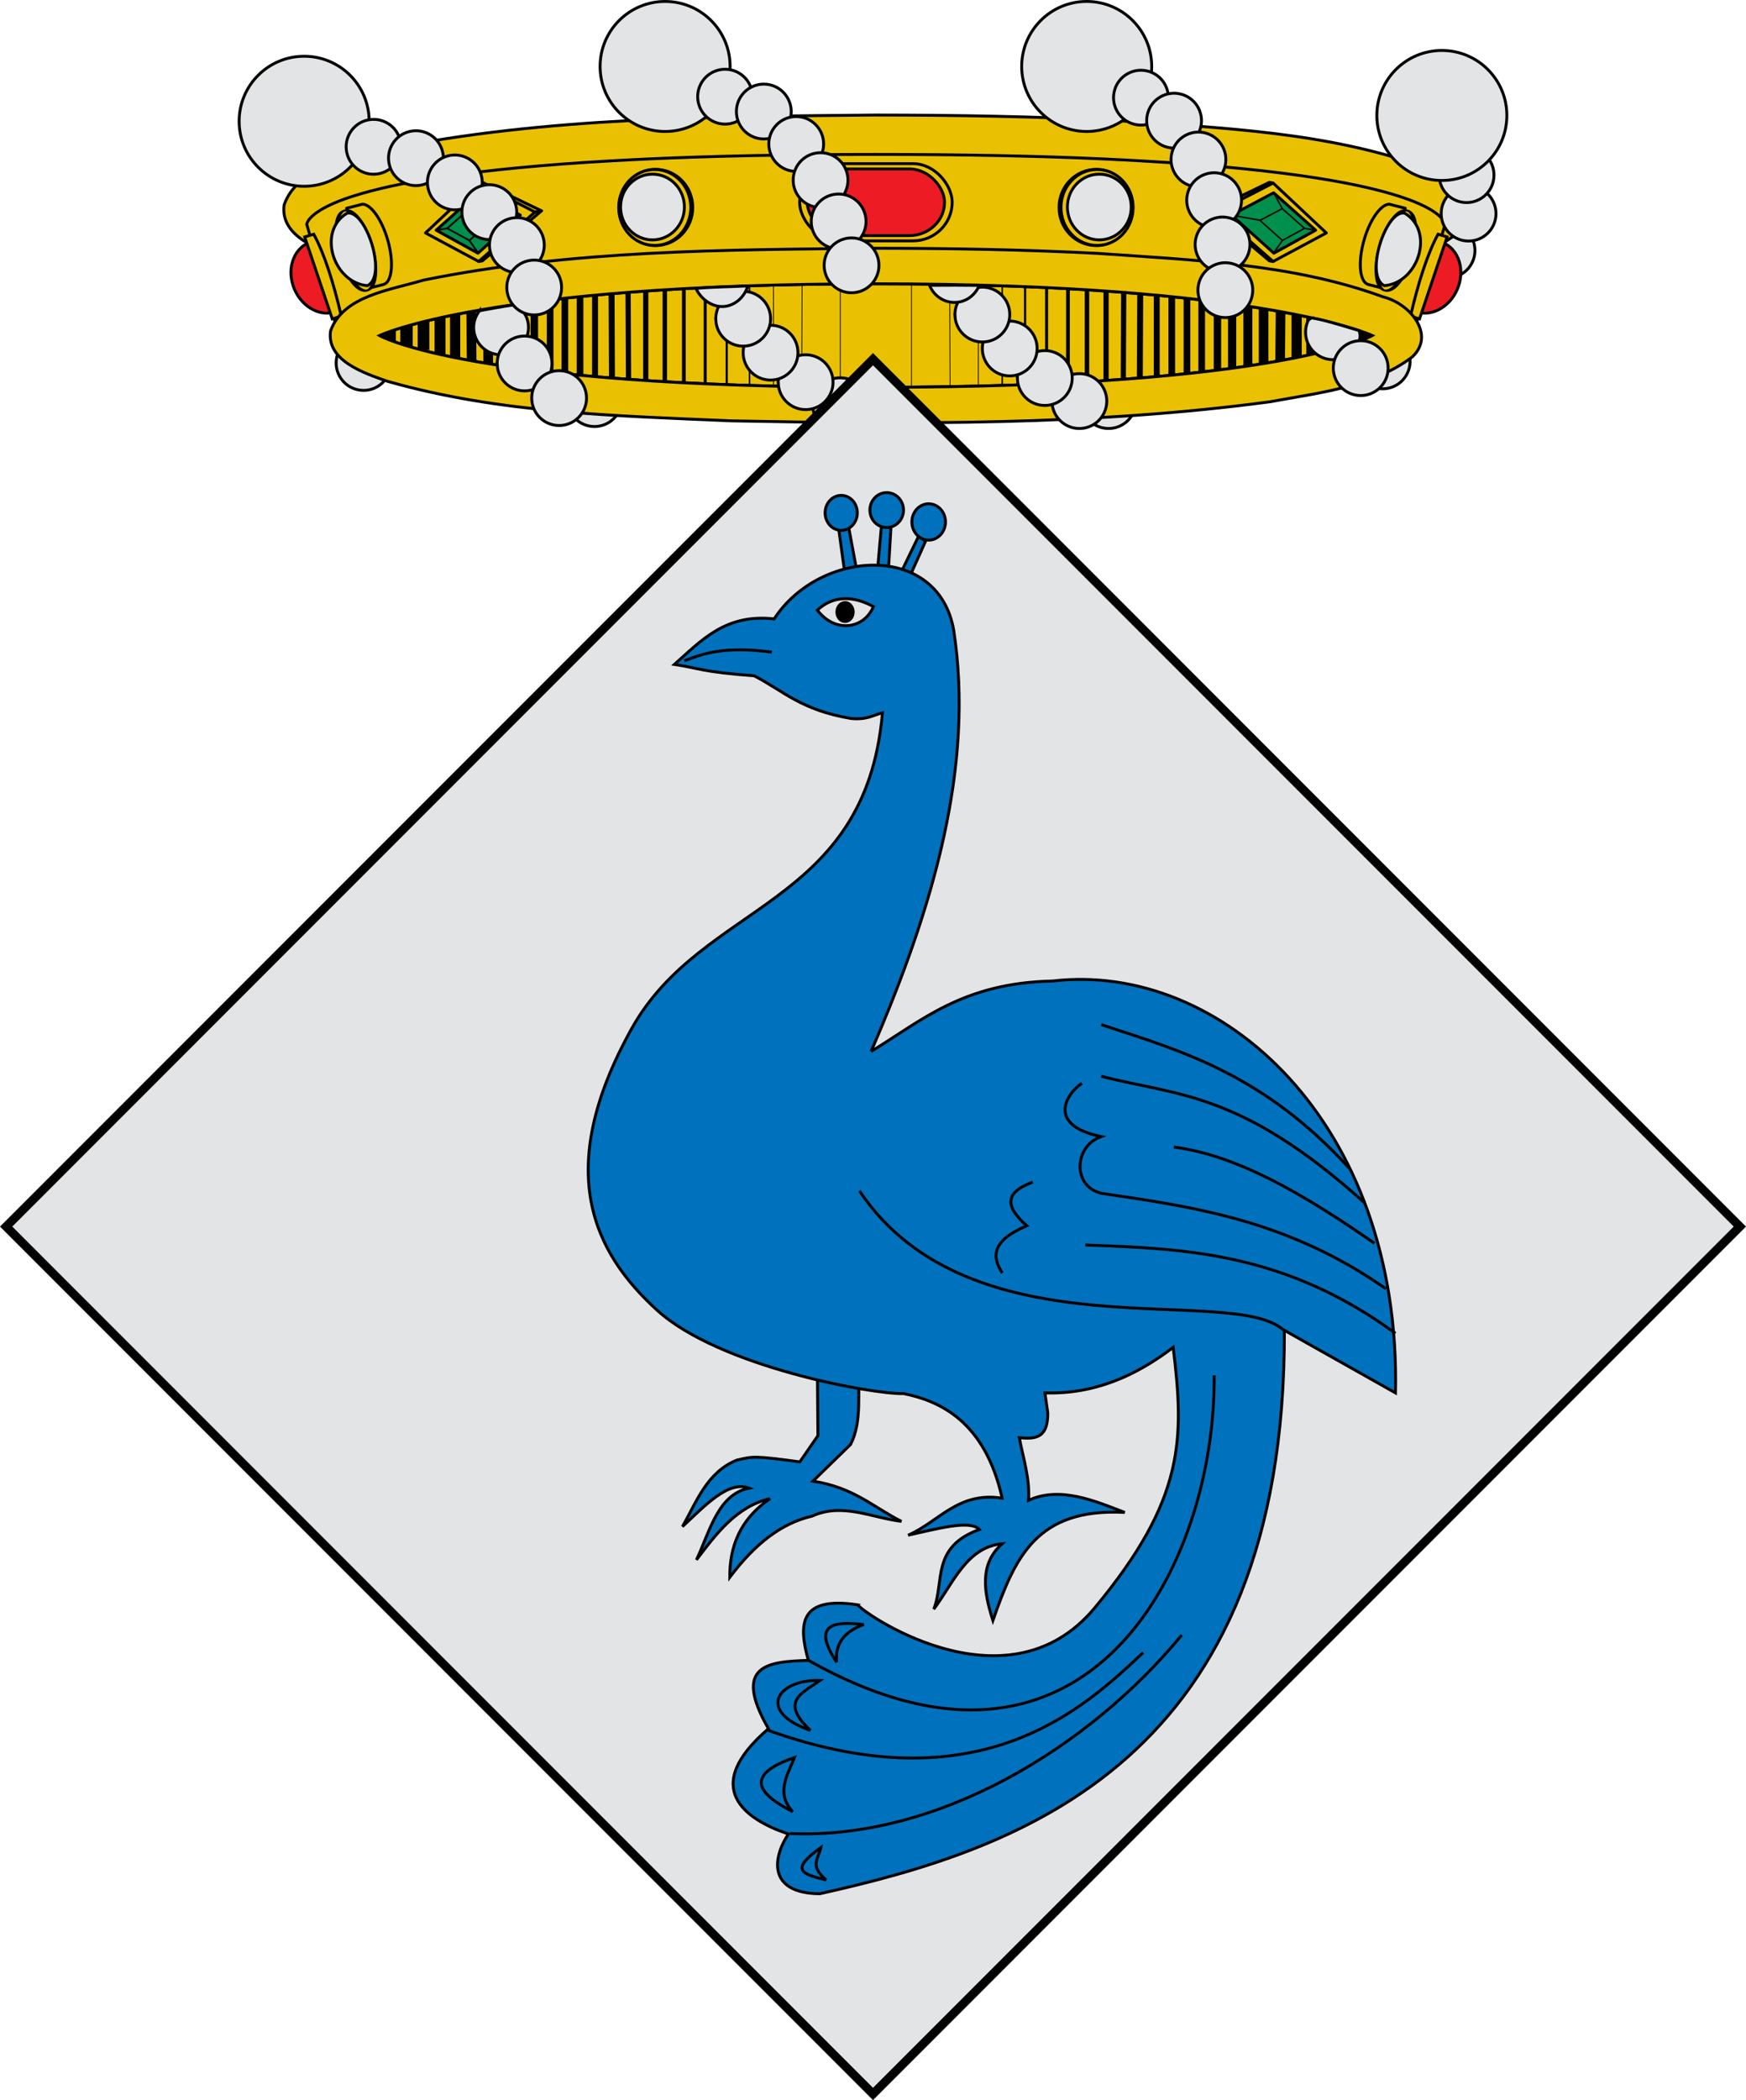 <?xml version="1.0" encoding="UTF-8" standalone="no"?>
<svg
   xmlns:dc="http://purl.org/dc/elements/1.1/"
   xmlns:cc="http://creativecommons.org/ns#"
   xmlns:rdf="http://www.w3.org/1999/02/22-rdf-syntax-ns#"
   xmlns:svg="http://www.w3.org/2000/svg"
   xmlns="http://www.w3.org/2000/svg"
   xmlns:sodipodi="http://sodipodi.sourceforge.net/DTD/sodipodi-0.dtd"
   xmlns:inkscape="http://www.inkscape.org/namespaces/inkscape"
   inkscape:version="1.0 (4035a4fb49, 2020-05-01)"
   sodipodi:docname="Escut_de_Pau.svg"
   id="svg3194"
   height="725.136"
   width="603.243"
   version="1.0">
  <sodipodi:namedview
     inkscape:current-layer="svg3194"
     inkscape:window-maximized="1"
     inkscape:window-y="0"
     inkscape:window-x="0"
     inkscape:cy="237.51488"
     inkscape:cx="301.62133"
     inkscape:zoom="0.56512821"
     showgrid="false"
     id="namedview52491"
     inkscape:window-height="691"
     inkscape:window-width="1366"
     inkscape:pageshadow="2"
     inkscape:pageopacity="0"
     guidetolerance="10"
     gridtolerance="10"
     objecttolerance="10"
     borderopacity="1"
     bordercolor="#666666"
     pagecolor="#ffffff" />
  <defs
     id="defs3196" />
  <g
     id="g4391"
     transform="translate(457.606,-729.445)">
    <path
       style="fill:#e3e4e5;fill-opacity:1;stroke:#010101;stroke-width:1;stroke-miterlimit:4;stroke-dasharray:none"
       id="path3446"
       d="m 33.911,811.986 c 2.186,-4.755 7.809,-6.836 12.564,-4.649 4.751,2.184 6.832,7.807 4.645,12.562 -2.185,4.753 -7.808,6.834 -12.559,4.649 -4.755,-2.186 -6.836,-7.809 -4.651,-12.562 z" />
    <path
       style="fill:#eac102;fill-rule:evenodd;stroke:#000000;stroke-width:1px;stroke-linecap:butt;stroke-linejoin:miter;stroke-opacity:1"
       id="path9052"
       d="m -155.159,769.165 c -56.613,0.564 -113.876,0.617 -169.475,11.941 -12.408,3.739 -30.146,5.827 -34.804,19.07 -1.528,11.061 12.501,15.749 21.263,18.789 41.744,11.963 85.853,12.976 129.105,14.847 67.291,1.289 135.015,1.812 201.806,-7.122 18.247,-3.365 38.339,-5.442 53.344,-16.78 8.96,-8.379 -0.958,-20.095 -10.862,-22.505 -33.977,-12.447 -71.036,-13.782 -106.972,-16.317 -27.773,-1.447 -55.595,-1.905 -83.407,-1.923 z" />
    <path
       style="fill:#eac102;fill-opacity:1;fill-rule:evenodd;stroke:#000000;stroke-width:1px;stroke-linecap:butt;stroke-linejoin:miter;stroke-opacity:1"
       id="path9054"
       d="m -154.984,782.762 c -30.857,0 -56.88,0.574 -78.812,1.571 -4.387,0.2 -8.621,0.422 -12.688,0.652 -48.771,2.767 -74.923,7.658 -88.938,12.126 -1.168,0.372 -2.276,0.732 -3.281,1.097 -5.012,1.821 -8.094,3.565 -9.969,4.981 -0.369,0.279 -0.686,0.546 -0.969,0.8 -0.293,0.264 -0.537,0.506 -0.75,0.741 -1.253,1.383 -1.219,2.224 -1.219,2.224 l 10.656,36.733 h 34.844 302.25 34.844 l 10.656,-36.733 c 0,0 0.034,-0.84 -1.219,-2.224 -0.212,-0.235 -0.457,-0.477 -0.75,-0.741 -1.715,-1.549 -4.922,-3.595 -10.937,-5.781 -0.009,-0.003 -0.023,0.003 -0.031,0 -13.071,-4.744 -39.351,-10.225 -92.188,-13.223 -0.01,-5.7e-4 -0.021,5.7e-4 -0.031,0 -4.066,-0.231 -8.27,-0.453 -12.656,-0.652 -21.933,-0.998 -47.954,-1.571 -78.812,-1.571 z" />
    <path
       style="display:inline;overflow:visible;visibility:visible;fill:#eac102;fill-opacity:1;fill-rule:evenodd;stroke:#000000;stroke-width:1.784px;stroke-linecap:round;stroke-linejoin:round;stroke-miterlimit:4;stroke-dasharray:none;stroke-dashoffset:0;stroke-opacity:1;marker:none;marker-start:none;marker-mid:none;marker-end:none;enable-background:accumulate"
       id="path9058"
       transform="matrix(0.553,0,0,0.569,-1059.582,398.757)"
       d="m 1796.348,707.071 c 0,12.739 -10.327,23.066 -23.066,23.066 -12.739,0 -23.066,-10.327 -23.066,-23.066 0,-12.739 10.327,-23.066 23.066,-23.066 12.739,0 23.066,10.327 23.066,23.066 z" />
    <path
       style="display:inline;overflow:visible;visibility:visible;fill:#eac102;fill-opacity:1;fill-rule:evenodd;stroke:#000000;stroke-width:1.804px;stroke-linecap:round;stroke-linejoin:round;stroke-miterlimit:4;stroke-dasharray:none;stroke-dashoffset:0;stroke-opacity:1;marker:none;marker-start:none;marker-mid:none;marker-end:none;enable-background:accumulate"
       id="path9060"
       transform="matrix(0.54,0,0,0.569,-1036.134,398.757)"
       d="m 1796.348,707.071 c 0,12.739 -10.327,23.066 -23.066,23.066 -12.739,0 -23.066,-10.327 -23.066,-23.066 0,-12.739 10.327,-23.066 23.066,-23.066 12.739,0 23.066,10.327 23.066,23.066 z" />
    <path
       style="display:inline;overflow:visible;visibility:visible;fill:#e3e4e5;fill-opacity:1;fill-rule:evenodd;stroke:#000000;stroke-width:2.063px;stroke-linecap:round;stroke-linejoin:round;stroke-miterlimit:4;stroke-dasharray:none;stroke-dashoffset:0;stroke-opacity:1;marker:none;marker-start:none;marker-mid:none;marker-end:none;enable-background:accumulate"
       id="path9062"
       transform="matrix(0.478,0,0,0.492,-925.426,453.05)"
       d="m 1796.348,707.071 c 0,12.739 -10.327,23.066 -23.066,23.066 -12.739,0 -23.066,-10.327 -23.066,-23.066 0,-12.739 10.327,-23.066 23.066,-23.066 12.739,0 23.066,10.327 23.066,23.066 z" />
    <path
       style="display:inline;overflow:visible;visibility:visible;fill:#eac102;fill-opacity:1;fill-rule:evenodd;stroke:#000000;stroke-width:1.784px;stroke-linecap:round;stroke-linejoin:round;stroke-miterlimit:4;stroke-dasharray:none;stroke-dashoffset:0;stroke-opacity:1;marker:none;marker-start:none;marker-mid:none;marker-end:none;enable-background:accumulate"
       id="path9066"
       transform="matrix(-0.553,0,0,0.569,749.613,398.757)"
       d="m 1796.348,707.071 c 0,12.739 -10.327,23.066 -23.066,23.066 -12.739,0 -23.066,-10.327 -23.066,-23.066 0,-12.739 10.327,-23.066 23.066,-23.066 12.739,0 23.066,10.327 23.066,23.066 z" />
    <path
       style="display:inline;overflow:visible;visibility:visible;fill:#eac102;fill-opacity:1;fill-rule:evenodd;stroke:#000000;stroke-width:1.804px;stroke-linecap:round;stroke-linejoin:round;stroke-miterlimit:4;stroke-dasharray:none;stroke-dashoffset:0;stroke-opacity:1;marker:none;marker-start:none;marker-mid:none;marker-end:none;enable-background:accumulate"
       id="path9068"
       transform="matrix(-0.54,0,0,0.569,726.165,398.757)"
       d="m 1796.348,707.071 c 0,12.739 -10.327,23.066 -23.066,23.066 -12.739,0 -23.066,-10.327 -23.066,-23.066 0,-12.739 10.327,-23.066 23.066,-23.066 12.739,0 23.066,10.327 23.066,23.066 z" />
    <path
       style="display:inline;overflow:visible;visibility:visible;fill:#e3e4e5;fill-opacity:1;fill-rule:evenodd;stroke:#000000;stroke-width:2.063px;stroke-linecap:round;stroke-linejoin:round;stroke-miterlimit:4;stroke-dasharray:none;stroke-dashoffset:0;stroke-opacity:1;marker:none;marker-start:none;marker-mid:none;marker-end:none;enable-background:accumulate"
       id="path9070"
       transform="matrix(-0.478,0,0,0.492,615.457,453.05)"
       d="m 1796.348,707.071 c 0,12.739 -10.327,23.066 -23.066,23.066 -12.739,0 -23.066,-10.327 -23.066,-23.066 0,-12.739 10.327,-23.066 23.066,-23.066 12.739,0 23.066,10.327 23.066,23.066 z" />
    <path
       style="fill:none;fill-rule:evenodd;stroke:#000000;stroke-width:1px;stroke-linecap:round;stroke-linejoin:round;stroke-opacity:1"
       id="path9074"
       d="m -270.514,802.248 -20.416,-9.842 -1.308,0.238 19.471,10.014 z" />
    <path
       style="fill:none;fill-rule:evenodd;stroke:#000000;stroke-width:1px;stroke-linecap:round;stroke-linejoin:round;stroke-opacity:1"
       id="path9076"
       d="m -270.514,802.248 -20.416,17.262 -1.308,0.238 19.471,-17.09 z" />
    <path
       style="display:inline;overflow:visible;visibility:visible;fill:none;fill-opacity:1;fill-rule:evenodd;stroke:#000000;stroke-width:1px;stroke-linecap:round;stroke-linejoin:round;stroke-miterlimit:4;stroke-dasharray:none;stroke-dashoffset:0;stroke-opacity:1;marker:none;marker-start:none;marker-mid:none;marker-end:none;enable-background:accumulate"
       id="path9078"
       d="m -292.267,819.706 -18.335,-9.826 18.293,-17.154" />
    <path
       style="fill:#008f4c;fill-rule:evenodd;stroke:#000000;stroke-width:1px;stroke-linecap:round;stroke-linejoin:round;stroke-opacity:1"
       id="path9082"
       d="m -277.827,803.716 -14.649,13.156 -14.435,-7.941 14.506,-12.922 z" />
    <path
       style="fill:none;fill-rule:evenodd;stroke:#000000;stroke-width:0.6;stroke-linecap:round;stroke-linejoin:round;stroke-miterlimit:4;stroke-dasharray:none;stroke-opacity:1"
       id="path9084"
       d="m -287.678,805.539 -7.749,6.935 -7.636,-4.176 7.673,-6.811 z" />
    <path
       style="fill:none;fill-rule:evenodd;stroke:#000000;stroke-width:0.6;stroke-linecap:round;stroke-linejoin:round;stroke-miterlimit:4;stroke-dasharray:none;stroke-opacity:1"
       id="path9086"
       d="m -292.404,816.789 -3.037,-4.313" />
    <path
       style="fill:none;fill-rule:evenodd;stroke:#000000;stroke-width:0.6;stroke-linecap:round;stroke-linejoin:round;stroke-miterlimit:4;stroke-dasharray:none;stroke-opacity:1"
       id="path9088"
       d="m -306.696,808.892 3.662,-0.613" />
    <path
       style="fill:none;fill-rule:evenodd;stroke:#000000;stroke-width:0.6;stroke-linecap:round;stroke-linejoin:round;stroke-miterlimit:4;stroke-dasharray:none;stroke-opacity:1"
       id="path9090"
       d="m -287.688,805.508 9.575,-1.74" />
    <path
       style="fill:none;fill-rule:evenodd;stroke:#000000;stroke-width:0.6;stroke-linecap:round;stroke-linejoin:round;stroke-miterlimit:4;stroke-dasharray:none;stroke-opacity:1"
       id="path9092"
       d="m -295.423,801.545 3.019,-5.535" />
    <path
       style="fill:none;fill-rule:evenodd;stroke:#000000;stroke-width:1px;stroke-linecap:round;stroke-linejoin:round;stroke-opacity:1"
       id="path9096"
       d="m -39.455,802.248 20.416,-9.842 1.308,0.238 -19.471,10.014 z" />
    <path
       style="fill:none;fill-rule:evenodd;stroke:#000000;stroke-width:1px;stroke-linecap:round;stroke-linejoin:round;stroke-opacity:1"
       id="path9098"
       d="m -39.455,802.248 20.416,17.262 1.308,0.238 -19.471,-17.09 z" />
    <path
       style="display:inline;overflow:visible;visibility:visible;fill:none;fill-opacity:1;fill-rule:evenodd;stroke:#000000;stroke-width:1px;stroke-linecap:round;stroke-linejoin:round;stroke-miterlimit:4;stroke-dasharray:none;stroke-dashoffset:0;stroke-opacity:1;marker:none;marker-start:none;marker-mid:none;marker-end:none;enable-background:accumulate"
       id="path9100"
       d="M -17.702,819.706 0.633,809.88 -17.661,792.726" />
    <path
       style="fill:#008f4c;fill-rule:evenodd;stroke:#000000;stroke-width:1px;stroke-linecap:round;stroke-linejoin:round;stroke-opacity:1"
       id="path9104"
       d="m -32.142,803.716 14.649,13.156 14.435,-7.941 -14.506,-12.922 z" />
    <path
       style="fill:none;fill-rule:evenodd;stroke:#000000;stroke-width:0.5;stroke-linecap:round;stroke-linejoin:round;stroke-miterlimit:4;stroke-dasharray:none;stroke-opacity:1"
       id="path9106"
       d="m -22.292,805.539 7.749,6.935 7.636,-4.176 -7.673,-6.811 z" />
    <path
       style="fill:none;fill-rule:evenodd;stroke:#000000;stroke-width:0.5;stroke-linecap:round;stroke-linejoin:round;stroke-miterlimit:4;stroke-dasharray:none;stroke-opacity:1"
       id="path9108"
       d="m -17.565,816.789 3.037,-4.313" />
    <path
       style="fill:none;fill-rule:evenodd;stroke:#000000;stroke-width:0.5;stroke-linecap:round;stroke-linejoin:round;stroke-miterlimit:4;stroke-dasharray:none;stroke-opacity:1"
       id="path9110"
       d="m -3.273,808.892 -3.662,-0.613" />
    <path
       style="fill:none;fill-rule:evenodd;stroke:#000000;stroke-width:0.5;stroke-linecap:round;stroke-linejoin:round;stroke-miterlimit:4;stroke-dasharray:none;stroke-opacity:1"
       id="path9112"
       d="m -22.281,805.508 -9.575,-1.74" />
    <path
       style="fill:none;fill-rule:evenodd;stroke:#000000;stroke-width:0.5;stroke-linecap:round;stroke-linejoin:round;stroke-miterlimit:4;stroke-dasharray:none;stroke-opacity:1"
       id="path9114"
       d="m -14.546,801.545 -3.019,-5.535" />
    <rect
       style="display:inline;overflow:visible;visibility:visible;fill:#eac102;fill-opacity:1;fill-rule:nonzero;stroke:#000000;stroke-width:1;stroke-linecap:butt;stroke-linejoin:miter;stroke-miterlimit:4;stroke-dasharray:none;stroke-dashoffset:0;stroke-opacity:1;marker:none;marker-start:none;marker-mid:none;marker-end:none;enable-background:accumulate"
       id="rect9118"
       y="785.957"
       x="-181.341"
       ry="13.325"
       rx="13.479"
       height="26.65"
       width="52.713" />
    <rect
       style="display:inline;overflow:visible;visibility:visible;fill:#ed1c24;fill-opacity:1;fill-rule:nonzero;stroke:#000000;stroke-width:1;stroke-linecap:butt;stroke-linejoin:miter;stroke-miterlimit:4;stroke-dasharray:none;stroke-dashoffset:0;stroke-opacity:1;marker:none;marker-start:none;marker-mid:none;marker-end:none;enable-background:accumulate"
       id="rect9120"
       y="787.776"
       x="-178.7"
       ry="11.507"
       rx="12.129"
       height="23.013"
       width="47.431" />
    <path
       style="display:inline;overflow:visible;visibility:visible;fill:#ed1c24;fill-opacity:1;fill-rule:nonzero;stroke:#000000;stroke-width:1;stroke-linecap:butt;stroke-linejoin:miter;stroke-miterlimit:4;stroke-dasharray:none;stroke-dashoffset:0;stroke-opacity:1;marker:none;marker-start:none;marker-mid:none;marker-end:none;enable-background:accumulate"
       id="path9172"
       d="m -341.595,837.046 c -0.099,0.034 -0.18,0.098 -0.281,0.129 -5.721,1.732 -12.181,-2.296 -14.432,-8.99 -2.251,-6.693 0.557,-13.526 6.278,-15.258 0.101,-0.031 0.206,-0.022 0.308,-0.049 z" />
    <path
       style="display:inline;overflow:visible;visibility:visible;fill:#eac102;fill-opacity:1;fill-rule:nonzero;stroke:#000000;stroke-width:1;stroke-linecap:butt;stroke-linejoin:miter;stroke-miterlimit:4;stroke-dashoffset:0;stroke-opacity:1;marker:none;marker-start:none;marker-mid:none;marker-end:none;enable-background:accumulate"
       id="path9174"
       d="m -349.213,810.313 -3.116,0.943 9.517,28.301 3.116,-0.943 c -2.573,-11.262 -5.887,-21.712 -9.517,-28.301 z" />
    <path
       style="display:inline;overflow:visible;visibility:visible;fill:#eac102;fill-opacity:1;fill-rule:evenodd;stroke:#000000;stroke-width:1px;stroke-linecap:round;stroke-linejoin:round;stroke-miterlimit:4;stroke-dasharray:none;stroke-dashoffset:0;stroke-opacity:1;marker:none;marker-start:none;marker-mid:none;marker-end:none;enable-background:accumulate"
       id="path9178"
       d="m -332.346,799.946 c 2.946,0.062 6.733,5.4 8.745,12.526 2.013,7.126 1.542,13.531 -0.976,14.983 l -0.106,0.056 c -0.15,0.076 -0.304,0.135 -0.468,0.177 l -4.933,1.243 -2.235,-7.915 c -0.842,-1.709 -1.595,-3.653 -2.193,-5.77 -0.598,-2.117 -0.974,-4.171 -1.145,-6.051 l -2.214,-7.841 z" />
    <path
       style="display:inline;overflow:visible;visibility:visible;fill:#eac102;fill-opacity:1;fill-rule:evenodd;stroke:#000000;stroke-width:1.555px;stroke-linecap:round;stroke-linejoin:round;stroke-miterlimit:4;stroke-dasharray:none;stroke-dashoffset:0;stroke-opacity:1;marker:none;marker-start:none;marker-mid:none;marker-end:none;enable-background:accumulate"
       id="path9180"
       transform="matrix(-0.9,0.229,0.121,0.429,1418.393,46.897)"
       d="m 2048.379,702.486 c 0.01,11.488 -1.149,22.117 -3.029,27.871 -1.881,5.754 -4.199,5.754 -6.08,0 -1.881,-5.754 -3.036,-16.384 -3.029,-27.871 -0.01,-11.488 1.149,-22.117 3.029,-27.871 1.881,-5.754 4.199,-5.754 6.08,0 1.881,5.754 3.036,16.384 3.029,27.871 z" />
    <path
       style="display:inline;overflow:visible;visibility:visible;fill:#e3e4e5;fill-opacity:1;fill-rule:evenodd;stroke:#000000;stroke-width:1px;stroke-linecap:round;stroke-linejoin:round;stroke-miterlimit:4;stroke-dashoffset:0;stroke-opacity:1;marker:none;marker-start:none;marker-mid:none;marker-end:none;enable-background:accumulate"
       id="path9182"
       d="m -337.701,803.067 c -10.487,6.263 -4.66,24.143 7.063,25.007 7.008,-3.387 -0.636,-26.52 -7.063,-25.007 z" />
    <path
       style="display:inline;overflow:visible;visibility:visible;fill:#ed1c24;fill-opacity:1;fill-rule:nonzero;stroke:#000000;stroke-width:1;stroke-linecap:butt;stroke-linejoin:miter;stroke-miterlimit:4;stroke-dasharray:none;stroke-dashoffset:0;stroke-opacity:1;marker:none;marker-start:none;marker-mid:none;marker-end:none;enable-background:accumulate"
       id="path9188"
       d="m 31.626,837.046 c 0.099,0.034 0.18,0.098 0.281,0.129 5.721,1.732 12.181,-2.296 14.432,-8.99 2.251,-6.693 -0.557,-13.526 -6.278,-15.258 -0.101,-0.031 -0.206,-0.022 -0.308,-0.049 z" />
    <path
       style="display:inline;overflow:visible;visibility:visible;fill:#eac102;fill-opacity:1;fill-rule:nonzero;stroke:#000000;stroke-width:1;stroke-linecap:butt;stroke-linejoin:miter;stroke-miterlimit:4;stroke-dashoffset:0;stroke-opacity:1;marker:none;marker-start:none;marker-mid:none;marker-end:none;enable-background:accumulate"
       id="path9190"
       d="m 39.244,810.313 3.116,0.943 -9.517,28.301 -3.116,-0.943 c 2.573,-11.262 5.887,-21.712 9.517,-28.301 z" />
    <path
       style="fill:#e3e4e5;fill-opacity:1;stroke:#010101;stroke-width:1;stroke-miterlimit:4;stroke-dasharray:none"
       id="path10153"
       d="m 49.667,812.67 c -5.233,-0.069 -9.416,-4.364 -9.347,-9.597 0.069,-5.229 4.364,-9.412 9.597,-9.342 5.231,0.069 9.414,4.363 9.345,9.592 -0.069,5.233 -4.363,9.416 -9.594,9.347 z" />
    <path
       style="display:inline;overflow:visible;visibility:visible;fill:#eac102;fill-opacity:1;fill-rule:evenodd;stroke:#000000;stroke-width:1px;stroke-linecap:round;stroke-linejoin:round;stroke-miterlimit:4;stroke-dasharray:none;stroke-dashoffset:0;stroke-opacity:1;marker:none;marker-start:none;marker-mid:none;marker-end:none;enable-background:accumulate"
       id="path9194"
       d="m 22.377,799.946 c -2.946,0.062 -6.733,5.4 -8.745,12.526 -2.013,7.126 -1.542,13.531 0.976,14.983 l 0.106,0.056 c 0.15,0.076 0.304,0.135 0.468,0.177 l 4.933,1.243 2.235,-7.915 c 0.842,-1.709 1.595,-3.653 2.193,-5.77 0.598,-2.117 0.974,-4.171 1.145,-6.051 l 2.214,-7.841 z" />
    <path
       style="display:inline;overflow:visible;visibility:visible;fill:#eac102;fill-opacity:1;fill-rule:evenodd;stroke:#000000;stroke-width:1.555px;stroke-linecap:round;stroke-linejoin:round;stroke-miterlimit:4;stroke-dasharray:none;stroke-dashoffset:0;stroke-opacity:1;marker:none;marker-start:none;marker-mid:none;marker-end:none;enable-background:accumulate"
       id="path9196"
       transform="matrix(0.9,0.229,-0.121,0.429,-1728.362,46.897)"
       d="m 2048.379,702.486 c 0.01,11.488 -1.149,22.117 -3.029,27.871 -1.881,5.754 -4.199,5.754 -6.08,0 -1.881,-5.754 -3.036,-16.384 -3.029,-27.871 -0.01,-11.488 1.149,-22.117 3.029,-27.871 1.881,-5.754 4.199,-5.754 6.08,0 1.881,5.754 3.036,16.384 3.029,27.871 z" />
    <path
       style="display:inline;overflow:visible;visibility:visible;fill:#e3e4e5;fill-opacity:1;fill-rule:evenodd;stroke:#000000;stroke-width:1px;stroke-linecap:round;stroke-linejoin:round;stroke-miterlimit:4;stroke-dashoffset:0;stroke-opacity:1;marker:none;marker-start:none;marker-mid:none;marker-end:none;enable-background:accumulate"
       id="path9198"
       d="m 27.732,803.067 c 10.487,6.263 4.66,24.143 -7.063,25.007 -7.008,-3.387 0.636,-26.52 7.063,-25.007 z" />
    <path
       style="fill:#e3e4e5;fill-opacity:1;stroke:#010101;stroke-width:1;stroke-miterlimit:4;stroke-dasharray:none"
       id="path10145"
       d="m -156.741,878.959 c -5.233,-0.069 -9.416,-4.364 -9.347,-9.597 0.069,-5.229 4.363,-9.411 9.597,-9.342 5.231,0.069 9.414,4.363 9.345,9.592 -0.069,5.233 -4.363,9.416 -9.594,9.347 z" />
    <path
       style="fill:#e3e4e5;fill-opacity:1;stroke:#010101;stroke-width:1;stroke-miterlimit:4;stroke-dasharray:none"
       id="path10143"
       d="m -74.715,877.393 c -5.233,-0.069 -9.416,-4.364 -9.347,-9.597 0.069,-5.229 4.363,-9.411 9.597,-9.342 5.231,0.069 9.414,4.363 9.345,9.592 -0.069,5.233 -4.363,9.416 -9.594,9.347 z" />
    <path
       style="fill:#e3e4e5;fill-opacity:1;stroke:#010101;stroke-width:1;stroke-miterlimit:4;stroke-dasharray:none"
       id="path10147"
       d="m -252.334,876.718 c -5.233,-0.069 -9.416,-4.364 -9.347,-9.597 0.069,-5.229 4.363,-9.411 9.597,-9.342 5.231,0.069 9.414,4.363 9.345,9.592 -0.069,5.233 -4.363,9.416 -9.594,9.347 z" />
    <path
       style="fill:#e3e4e5;fill-opacity:1;stroke:#010101;stroke-width:1;stroke-miterlimit:4;stroke-dasharray:none"
       id="path10149"
       d="m -332.119,864.236 c -5.233,-0.069 -9.416,-4.364 -9.347,-9.597 0.069,-5.229 4.363,-9.411 9.597,-9.342 5.231,0.069 9.414,4.363 9.345,9.592 -0.069,5.233 -4.363,9.416 -9.594,9.347 z" />
    <path
       style="fill:#eac102;fill-rule:evenodd;stroke:#000000;stroke-width:1px;stroke-linecap:butt;stroke-linejoin:miter;stroke-opacity:1"
       id="path9202"
       d="m -326.509,845.302 c 0,0 37.062,-17.868 171.525,-17.868 134.018,0 171.525,17.868 171.525,17.868 0,0 -31.347,17.868 -171.525,17.868 -140.623,0 -171.525,-17.868 -171.525,-17.868 z" />
    <path
       style="font-size:12px;fill:none;stroke:#000000;stroke-width:0.52"
       id="path9206"
       d="M -198.642,866.023 V 824.682" />
    <path
       style="font-size:12px;fill:none;stroke:#000000;stroke-width:0.766"
       id="path9208"
       d="M -206.524,866.023 V 824.682" />
    <path
       style="font-size:12px;fill:none;stroke:#000000;stroke-width:1.026"
       id="path9210"
       d="M -213.965,866.023 V 824.682" />
    <path
       style="font-size:12px;fill:none;stroke:#000000;stroke-width:1.286"
       id="path9212"
       d="M -221.341,866.023 V 824.682" />
    <path
       style="font-size:12px;fill:none;stroke:#000000;stroke-width:1.546"
       id="path9214"
       d="M -227.913,866.023 V 824.682" />
    <path
       style="font-size:12px;fill:none;stroke:#000000;stroke-width:1.806"
       id="path9216"
       d="m -240.447,863.794 -0.174,-37.627 m 6.116,38.122 V 824.931" />
    <path
       style="font-size:12px;fill:none;stroke:#000000;stroke-width:2.051"
       id="path9218"
       d="m -252.02,862.102 v -34.667 m 5.863,35.657 -0.174,-36.892" />
    <path
       style="font-size:12px;fill:none;stroke:#000000;stroke-width:2.311"
       id="path9220"
       d="m -267.545,860.122 v -30.458 m 5.094,30.953 v -31.943 m 5.248,32.933 v -33.182" />
    <path
       style="font-size:12px;fill:none;stroke:#000000;stroke-width:2.572"
       id="path9222"
       d="M -272.987,859.873 V 830.408" />
    <path
       style="font-size:12px;fill:none;stroke:#000000;stroke-width:2.832"
       id="path9224"
       d="M -278.061,858.388 V 830.903" />
    <path
       style="font-size:12px;fill:none;stroke:#000000;stroke-width:3.092"
       id="path9226"
       d="M -283.503,857.644 V 832.139" />
    <path
       style="font-size:12px;fill:none;stroke:#000000;stroke-width:3.337"
       id="path9228"
       d="m -294.643,855.418 -0.174,-20.306 m 5.883,21.296 v -22.781" />
    <path
       style="font-size:12px;fill:none;stroke:#000000;stroke-width:3.525"
       id="path9230"
       d="M -300.353,853.684 V 835.852" />
    <path
       style="font-size:12px;fill:none;stroke:#000000;stroke-width:3.785"
       id="path9232"
       d="M -305.581,852.238 V 837.389" />
    <path
       style="font-size:12px;fill:none;stroke:#000000;stroke-width:4.031"
       id="path9234"
       d="M -311.29,850.258 V 838.628" />
    <path
       style="font-size:12px;fill:none;stroke:#000000;stroke-width:4.276"
       id="path9236"
       d="m -317.158,849.268 v -8.66" />
    <path
       style="font-size:12px;fill:none;stroke:#000000;stroke-width:5.042"
       id="path9238"
       d="m -323.369,847.29 v -4.209" />
    <path
       style="font-size:12px;fill:none;stroke:#000000;stroke-width:0.26"
       id="path9240"
       d="m -167.283,863.794 v -37.873 m -13.353,39.112 0.174,-40.102 m -9.906,40.597 v -40.846" />
    <path
       style="font-size:12px;fill:none;stroke:#000000;stroke-width:0.52"
       id="path9242"
       d="M -111.327,866.023 V 824.682" />
    <path
       style="font-size:12px;fill:none;stroke:#000000;stroke-width:0.766"
       id="path9244"
       d="M -103.445,866.023 V 824.682" />
    <path
       style="font-size:12px;fill:none;stroke:#000000;stroke-width:1.026"
       id="path9246"
       d="M -96.005,866.023 V 824.682" />
    <path
       style="font-size:12px;fill:none;stroke:#000000;stroke-width:1.286"
       id="path9248"
       d="M -88.629,866.023 V 824.682" />
    <path
       style="font-size:12px;fill:none;stroke:#000000;stroke-width:1.546"
       id="path9250"
       d="M -82.057,866.023 V 824.682" />
    <path
       style="font-size:12px;fill:none;stroke:#000000;stroke-width:1.806"
       id="path9252"
       d="m -69.522,863.794 0.174,-37.627 m -6.116,38.122 V 824.931" />
    <path
       style="font-size:12px;fill:none;stroke:#000000;stroke-width:2.051"
       id="path9254"
       d="m -57.95,862.102 v -34.667 m -5.863,35.657 0.174,-36.892" />
    <path
       style="font-size:12px;fill:none;stroke:#000000;stroke-width:2.311"
       id="path9256"
       d="m -42.424,860.122 v -30.458 m -5.094,30.953 v -31.943 m -5.248,32.933 v -33.182" />
    <path
       style="font-size:12px;fill:none;stroke:#000000;stroke-width:2.572"
       id="path9258"
       d="M -36.982,859.873 V 830.408" />
    <path
       style="font-size:12px;fill:none;stroke:#000000;stroke-width:2.832"
       id="path9260"
       d="M -31.908,858.388 V 830.903" />
    <path
       style="font-size:12px;fill:none;stroke:#000000;stroke-width:3.092"
       id="path9262"
       d="M -26.467,857.644 V 832.139" />
    <path
       style="font-size:12px;fill:none;stroke:#000000;stroke-width:3.337"
       id="path9264"
       d="m -15.326,855.418 0.174,-20.306 m -5.883,21.296 v -22.781" />
    <path
       style="font-size:12px;fill:none;stroke:#000000;stroke-width:3.525"
       id="path9266"
       d="M -9.617,853.684 V 835.852" />
    <path
       style="font-size:12px;fill:none;stroke:#000000;stroke-width:3.785"
       id="path9268"
       d="M -4.389,852.238 V 837.389" />
    <path
       style="font-size:12px;fill:none;stroke:#000000;stroke-width:4.031"
       id="path9270"
       d="M 1.321,850.258 V 838.628" />
    <path
       style="font-size:12px;fill:none;stroke:#000000;stroke-width:4.276"
       id="path9272"
       d="m 7.189,849.268 v -8.66" />
    <path
       style="font-size:12px;fill:none;stroke:#000000;stroke-width:5.042"
       id="path9274"
       d="m 13.399,847.29 v -4.209" />
    <path
       style="font-size:12px;fill:none;stroke:#000000;stroke-width:0.26"
       id="path9276"
       d="m -142.686,863.794 v -37.873 m 13.353,39.112 -0.174,-40.102 m 9.906,40.597 v -40.846" />
    <path
       style="fill:#e3e4e5;fill-opacity:1;stroke:#010101;stroke-width:1;stroke-miterlimit:4;stroke-dasharray:none"
       id="path11736"
       d="m 11.497,850.268 c 2.186,-4.755 7.809,-6.836 12.564,-4.649 4.751,2.184 6.832,7.807 4.645,12.562 -2.185,4.753 -7.808,6.834 -12.559,4.649 -4.755,-2.186 -6.836,-7.809 -4.651,-12.562 z" />
    <path
       style="fill:#eac102;fill-rule:evenodd;stroke:#000000;stroke-width:1px;stroke-linecap:butt;stroke-linejoin:miter;stroke-opacity:1"
       id="path9278"
       d="m -155.138,815.168 c -52.175,0.52 -104.944,0.576 -156.185,11.011 -11.435,3.446 -27.791,5.364 -32.084,17.569 -1.408,10.194 11.508,14.521 19.584,17.323 38.472,11.026 79.141,11.966 119.003,13.689 62.016,1.188 124.408,1.648 185.964,-6.585 16.817,-3.101 35.333,-5.016 49.162,-15.465 8.257,-7.722 -0.866,-18.518 -9.994,-20.739 -31.314,-11.471 -65.465,-12.692 -98.584,-15.028 -25.596,-1.334 -51.237,-1.759 -76.868,-1.776 z m 0.144,12.268 c 134.017,2e-5 171.535,17.87 171.535,17.87 -9e-5,-10e-6 -31.358,17.87 -171.535,17.87 -140.623,0 -171.506,-17.87 -171.506,-17.87 0,-10e-6 37.043,-17.87 171.506,-17.87 z" />
    <path
       style="fill:#e3e4e5;fill-opacity:1;stroke:#010101;stroke-width:1;stroke-miterlimit:4;stroke-dasharray:none"
       id="path11795"
       d="m -4.578,839.199 c -0.401,0.534 -0.804,0.381 -1.094,1.012 -2.185,4.753 -0.099,10.376 4.656,12.562 4.751,2.184 10.377,0.097 12.562,-4.656 0.913,-1.985 0.929,-2.523 0.469,-4.497 -7.129,-2.164 -13.028,-3.95 -16.594,-4.421 z" />
    <path
       style="fill:#e3e4e5;fill-opacity:1;stroke:#010101;stroke-width:1;stroke-miterlimit:4;stroke-dasharray:none"
       id="path10141"
       d="m 12.395,866.019 c -5.233,-0.069 -9.416,-4.364 -9.347,-9.597 0.069,-5.229 4.363,-9.411 9.597,-9.342 5.231,0.069 9.414,4.363 9.345,9.592 -0.069,5.233 -4.363,9.416 -9.594,9.347 z" />
    <path
       style="fill:#e3e4e5;fill-opacity:1;stroke:#010101;stroke-width:1;stroke-miterlimit:4;stroke-dasharray:none"
       id="path10261"
       d="m 48.975,799.391 c -5.233,-0.069 -9.416,-4.364 -9.347,-9.597 0.069,-5.229 4.364,-9.412 9.597,-9.342 5.231,0.069 9.414,4.363 9.345,9.592 -0.069,5.233 -4.363,9.416 -9.594,9.347 z" />
    <path
       style="fill:#e3e4e5;fill-opacity:1;stroke:#010101;stroke-width:1;stroke-miterlimit:4;stroke-dasharray:none"
       id="path10211"
       d="m 63.015,769.315 c 0,12.398 -10.053,22.448 -22.457,22.448 -12.407,0 -22.462,-10.047 -22.462,-22.448 0,-12.396 10.053,-22.445 22.462,-22.445 12.405,0 22.457,10.047 22.457,22.445 z" />
    <path
       style="fill:#e3e4e5;fill-opacity:1;stroke:#010101;stroke-width:1;stroke-miterlimit:4;stroke-dasharray:none"
       id="path10213"
       d="m -330.065,771.315 c 0,12.398 -10.057,22.448 -22.462,22.448 -12.402,0 -22.457,-10.048 -22.457,-22.448 0,-12.396 10.053,-22.446 22.457,-22.446 12.405,0 22.462,10.048 22.462,22.446 z" />
    <path
       style="fill:#e3e4e5;fill-opacity:1;stroke:#010101;stroke-width:1;stroke-miterlimit:4;stroke-dasharray:none"
       id="path10217"
       d="m -205.353,752.393 c 0,12.398 -10.055,22.448 -22.457,22.448 -12.402,0 -22.462,-10.047 -22.462,-22.448 0,-12.396 10.057,-22.445 22.462,-22.445 12.402,0 22.457,10.05 22.457,22.445 z" />
    <path
       style="fill:#e3e4e5;fill-opacity:1;stroke:#010101;stroke-width:1;stroke-miterlimit:4;stroke-dasharray:none"
       id="path10219"
       d="m -59.697,752.393 c 0,12.396 -10.053,22.448 -22.457,22.448 -12.402,0 -22.457,-10.05 -22.457,-22.448 0,-12.398 10.055,-22.448 22.457,-22.448 12.405,0.002 22.457,10.052 22.457,22.448 z" />
    <path
       style="fill:#e3e4e5;fill-opacity:1;stroke:#010101;stroke-width:1;stroke-miterlimit:4;stroke-dasharray:none"
       id="path10223"
       d="m -197.618,762.826 c 0,5.234 -4.239,9.473 -9.473,9.473 -5.229,0 -9.468,-4.239 -9.468,-9.473 0,-5.231 4.239,-9.47 9.468,-9.47 5.234,0 9.473,4.239 9.473,9.47 z" />
    <path
       style="fill:#e3e4e5;fill-opacity:1;stroke:#010101;stroke-width:1;stroke-miterlimit:4;stroke-dasharray:none"
       id="path10225"
       d="m -184.244,767.959 c 0,5.234 -4.239,9.473 -9.473,9.473 -5.229,0 -9.468,-4.239 -9.468,-9.473 0,-5.231 4.239,-9.47 9.468,-9.47 5.234,0 9.473,4.239 9.473,9.47 z" />
    <path
       style="fill:#e3e4e5;fill-opacity:1;stroke:#010101;stroke-width:1;stroke-miterlimit:4;stroke-dasharray:none"
       id="path10227"
       d="m -173.045,779.158 c 0,5.234 -4.239,9.473 -9.473,9.473 -5.229,0 -9.468,-4.239 -9.468,-9.473 0,-5.231 4.239,-9.47 9.468,-9.47 5.234,0 9.473,4.239 9.473,9.47 z" />
    <path
       style="fill:#e3e4e5;fill-opacity:1;stroke:#010101;stroke-width:1;stroke-miterlimit:4;stroke-dasharray:none"
       id="path10229"
       d="m -164.629,791.64 c 0,5.234 -4.239,9.473 -9.473,9.473 -5.229,0 -9.468,-4.239 -9.468,-9.473 0,-5.231 4.239,-9.47 9.468,-9.47 5.234,0 9.473,4.239 9.473,9.47 z" />
    <path
       style="fill:#e3e4e5;fill-opacity:1;stroke:#010101;stroke-width:1;stroke-miterlimit:4;stroke-dasharray:none"
       id="path10231"
       d="m -158.388,805.905 c 0,5.234 -4.239,9.473 -9.473,9.473 -5.229,0 -9.468,-4.239 -9.468,-9.473 0,-5.231 4.239,-9.47 9.468,-9.47 5.234,0 9.473,4.239 9.473,9.47 z" />
    <path
       style="fill:#e3e4e5;fill-opacity:1;stroke:#010101;stroke-width:1;stroke-miterlimit:4;stroke-dasharray:none"
       id="path10233"
       d="m -153.93,821.062 c 0,5.234 -4.239,9.473 -9.473,9.473 -5.229,0 -9.468,-4.239 -9.468,-9.473 0,-5.231 4.239,-9.47 9.468,-9.47 5.234,0 9.473,4.239 9.473,9.47 z" />
    <path
       style="fill:#e3e4e5;fill-opacity:1;stroke:#010101;stroke-width:1;stroke-miterlimit:4;stroke-dasharray:none"
       id="path10235"
       d="m -319.314,777.993 c 1.183,5.098 -1.988,10.186 -7.086,11.369 -5.094,1.182 -10.181,-1.989 -11.364,-7.088 -1.183,-5.096 1.989,-10.184 7.082,-11.366 5.098,-1.183 10.186,1.988 11.368,7.084 z" />
    <path
       style="fill:#e3e4e5;fill-opacity:1;stroke:#010101;stroke-width:1;stroke-miterlimit:4;stroke-dasharray:none"
       id="path10237"
       d="m -304.674,781.918 c 1.183,5.098 -1.988,10.186 -7.086,11.369 -5.094,1.182 -10.181,-1.989 -11.364,-7.087 -1.183,-5.096 1.989,-10.184 7.082,-11.366 5.098,-1.183 10.186,1.988 11.368,7.084 z" />
    <path
       style="fill:#e3e4e5;fill-opacity:1;stroke:#010101;stroke-width:1;stroke-miterlimit:4;stroke-dasharray:none"
       id="path10239"
       d="m -291.233,790.296 c 1.183,5.098 -1.988,10.186 -7.086,11.369 -5.094,1.182 -10.181,-1.989 -11.364,-7.088 -1.183,-5.096 1.989,-10.184 7.082,-11.366 5.098,-1.183 10.186,1.988 11.368,7.084 z" />
    <path
       style="fill:#e3e4e5;fill-opacity:1;stroke:#010101;stroke-width:1;stroke-miterlimit:4;stroke-dasharray:none"
       id="path10241"
       d="m -279.322,800.553 c 1.183,5.098 -1.988,10.186 -7.087,11.369 -5.094,1.182 -10.181,-1.989 -11.364,-7.087 -1.183,-5.096 1.989,-10.184 7.082,-11.366 5.098,-1.183 10.186,1.988 11.368,7.084 z" />
    <path
       style="fill:#e3e4e5;fill-opacity:1;stroke:#010101;stroke-width:1;stroke-miterlimit:4;stroke-dasharray:none"
       id="path10243"
       d="m -269.801,811.93 c 1.183,5.098 -1.988,10.186 -7.087,11.369 -5.094,1.182 -10.181,-1.989 -11.364,-7.088 -1.183,-5.096 1.989,-10.184 7.082,-11.366 5.098,-1.183 10.186,1.988 11.368,7.084 z" />
    <path
       style="fill:#e3e4e5;fill-opacity:1;stroke:#010101;stroke-width:1;stroke-miterlimit:4;stroke-dasharray:none"
       id="path10249"
       d="m -54.178,765.283 c -1.167,5.102 -6.244,8.289 -11.346,7.122 -5.097,-1.166 -8.285,-6.243 -7.118,-11.345 1.166,-5.1 6.244,-8.287 11.341,-7.121 5.102,1.167 8.289,6.244 7.123,11.344 z" />
    <path
       style="fill:#e3e4e5;fill-opacity:1;stroke:#010101;stroke-width:1;stroke-miterlimit:4;stroke-dasharray:none"
       id="path10251"
       d="m -42.731,773.218 c -1.167,5.102 -6.244,8.289 -11.346,7.122 -5.097,-1.166 -8.285,-6.243 -7.118,-11.345 1.166,-5.1 6.244,-8.287 11.341,-7.121 5.102,1.167 8.289,6.244 7.123,11.344 z" />
    <path
       style="fill:#e3e4e5;fill-opacity:1;stroke:#010101;stroke-width:1;stroke-miterlimit:4;stroke-dasharray:none"
       id="path10253"
       d="m -34.311,786.632 c -1.167,5.102 -6.244,8.289 -11.346,7.122 -5.097,-1.166 -8.285,-6.243 -7.118,-11.345 1.166,-5.1 6.244,-8.287 11.341,-7.121 5.102,1.167 8.289,6.244 7.123,11.344 z" />
    <path
       style="fill:#e3e4e5;fill-opacity:1;stroke:#010101;stroke-width:1;stroke-miterlimit:4;stroke-dasharray:none"
       id="path10255"
       d="m -28.89,800.677 c -1.167,5.102 -6.244,8.289 -11.346,7.122 -5.097,-1.166 -8.285,-6.243 -7.118,-11.345 1.166,-5.1 6.244,-8.287 11.341,-7.121 5.102,1.167 8.289,6.244 7.123,11.344 z" />
    <path
       style="fill:#e3e4e5;fill-opacity:1;stroke:#010101;stroke-width:1;stroke-miterlimit:4;stroke-dasharray:none"
       id="path10257"
       d="m -25.986,815.974 c -1.167,5.102 -6.244,8.289 -11.346,7.122 -5.097,-1.166 -8.285,-6.243 -7.118,-11.345 1.166,-5.1 6.244,-8.287 11.341,-7.121 5.102,1.167 8.289,6.244 7.123,11.344 z" />
    <path
       style="fill:#e3e4e5;fill-opacity:1;stroke:#010101;stroke-width:1;stroke-miterlimit:4;stroke-dasharray:none"
       id="path10259"
       d="m -25.02,831.744 c -1.167,5.102 -6.244,8.289 -11.346,7.122 -5.097,-1.166 -8.285,-6.243 -7.118,-11.345 1.166,-5.1 6.244,-8.287 11.341,-7.121 5.102,1.167 8.289,6.244 7.123,11.344 z" />
    <path
       style="fill:#e3e4e5;fill-opacity:1;stroke:#010101;stroke-width:1;stroke-miterlimit:4;stroke-dasharray:none"
       id="path11675"
       d="m -94.121,868.744 c -0.45,-5.214 3.41,-9.802 8.624,-10.252 5.21,-0.449 9.797,3.41 10.247,8.624 0.449,5.212 -3.41,9.8 -8.62,10.249 -5.214,0.45 -9.802,-3.409 -10.251,-8.622 z" />
    <path
       style="fill:#e3e4e5;fill-opacity:1;stroke:#010101;stroke-width:1;stroke-miterlimit:4;stroke-dasharray:none"
       id="path11677"
       d="m -106.059,860.787 c -0.45,-5.214 3.41,-9.802 8.624,-10.252 5.21,-0.449 9.797,3.41 10.247,8.624 0.449,5.212 -3.41,9.8 -8.62,10.249 -5.215,0.45 -9.802,-3.409 -10.252,-8.622 z" />
    <path
       style="fill:#e3e4e5;fill-opacity:1;stroke:#010101;stroke-width:1;stroke-miterlimit:4;stroke-dasharray:none"
       id="path11679"
       d="m -118.178,850.591 c -0.45,-5.214 3.41,-9.802 8.624,-10.252 5.21,-0.449 9.797,3.41 10.247,8.624 0.45,5.212 -3.41,9.8 -8.62,10.249 -5.214,0.45 -9.802,-3.409 -10.251,-8.622 z" />
    <path
       style="fill:#e3e4e5;fill-opacity:1;stroke:#010101;stroke-width:1;stroke-miterlimit:4;stroke-dasharray:none"
       id="path11681"
       d="m -127.636,838.878 c -0.45,-5.214 3.41,-9.802 8.624,-10.252 5.21,-0.449 9.797,3.41 10.247,8.624 0.449,5.212 -3.41,9.8 -8.62,10.249 -5.215,0.45 -9.802,-3.409 -10.252,-8.622 z" />
    <path
       style="fill:#e3e4e5;fill-opacity:1;stroke:#010101;stroke-width:1;stroke-miterlimit:4;stroke-dasharray:none"
       id="path11791"
       d="m -136.468,827.966 c 1.591,3.832 5.432,6.366 9.753,5.832 3.495,-0.431 6.177,-2.777 7.447,-5.809 -5.588,-0.071 -11.32,-0.08 -17.2,-0.023 z" />
    <path
       style="fill:#e3e4e5;fill-opacity:1;stroke:#010101;stroke-width:1;stroke-miterlimit:4;stroke-dasharray:none"
       id="path11783"
       d="m -291.922,836.737 c -1.402,1.814 -2.213,4.097 -2,6.562 0.449,5.212 5.035,9.074 10.25,8.625 5.21,-0.449 9.075,-5.038 8.625,-10.25 -0.263,-3.052 -2.043,-5.501 -4.438,-7.031 -4.168,0.565 -8.301,1.337 -12.438,2.094 z" />
    <path
       style="fill:#e3e4e5;fill-opacity:1;stroke:#010101;stroke-width:1;stroke-miterlimit:4;stroke-dasharray:none"
       id="path10245"
       d="m -263.815,826.578 c 1.183,5.098 -1.988,10.186 -7.087,11.369 -5.094,1.182 -10.181,-1.989 -11.364,-7.087 -1.183,-5.096 1.989,-10.184 7.082,-11.366 5.098,-1.183 10.186,1.988 11.368,7.084 z" />
    <path
       style="fill:#e3e4e5;fill-opacity:1;stroke:#010101;stroke-width:1;stroke-miterlimit:4;stroke-dasharray:none"
       id="path11702"
       d="m -176.759,870.182 c -0.45,-5.214 3.41,-9.802 8.624,-10.252 5.21,-0.449 9.797,3.41 10.247,8.624 0.449,5.212 -3.41,9.8 -8.62,10.249 -5.214,0.45 -9.802,-3.409 -10.251,-8.622 z" />
    <path
       style="fill:#e3e4e5;fill-opacity:1;stroke:#010101;stroke-width:1;stroke-miterlimit:4;stroke-dasharray:none"
       id="path11704"
       d="m -188.696,862.224 c -0.45,-5.214 3.41,-9.802 8.624,-10.252 5.21,-0.449 9.797,3.41 10.247,8.624 0.449,5.212 -3.41,9.8 -8.62,10.249 -5.215,0.45 -9.802,-3.409 -10.252,-8.622 z" />
    <path
       style="fill:#e3e4e5;fill-opacity:1;stroke:#010101;stroke-width:1;stroke-miterlimit:4;stroke-dasharray:none"
       id="path11706"
       d="m -200.816,852.029 c -0.45,-5.214 3.41,-9.802 8.624,-10.252 5.21,-0.449 9.797,3.41 10.247,8.624 0.45,5.212 -3.41,9.8 -8.62,10.249 -5.214,0.45 -9.802,-3.409 -10.251,-8.622 z" />
    <path
       style="fill:#e3e4e5;fill-opacity:1;stroke:#010101;stroke-width:1;stroke-miterlimit:4;stroke-dasharray:none"
       id="path11708"
       d="m -210.273,840.315 c -0.45,-5.214 3.41,-9.802 8.624,-10.252 5.21,-0.449 9.797,3.41 10.247,8.624 0.449,5.212 -3.41,9.8 -8.62,10.249 -5.215,0.45 -9.802,-3.409 -10.252,-8.622 z" />
    <path
       style="fill:#e3e4e5;fill-opacity:1;stroke:#010101;stroke-width:1;stroke-miterlimit:4;stroke-dasharray:none"
       id="path11787"
       d="m -217.151,829.033 c 1.601,3.576 5.572,6.595 9.698,6.239 4.005,-0.345 7.161,-3.463 8.219,-7.104 -5.87,0.324 -11.68,0.3 -17.916,0.865 z" />
    <path
       style="fill:#e3e4e5;fill-opacity:1;stroke:#010101;stroke-width:1;stroke-miterlimit:4;stroke-dasharray:none"
       id="path11716"
       d="m -285.801,855.757 c -0.45,-5.214 3.41,-9.802 8.624,-10.252 5.21,-0.449 9.797,3.41 10.247,8.624 0.449,5.212 -3.41,9.8 -8.62,10.249 -5.215,0.45 -9.802,-3.409 -10.252,-8.622 z" />
    <path
       style="fill:#e3e4e5;fill-opacity:1;stroke:#010101;stroke-width:1;stroke-miterlimit:4;stroke-dasharray:none"
       id="path11714"
       d="m -273.864,867.714 c -0.45,-5.214 3.41,-9.802 8.624,-10.252 5.21,-0.449 9.797,3.41 10.247,8.624 0.449,5.212 -3.41,9.8 -8.62,10.249 -5.214,0.45 -9.802,-3.409 -10.251,-8.622 z" />
    <g
       id="g9126"
       transform="matrix(0.393,0,0,0.372,-1317.243,515.763)">
      <g
         id="g9134"
         transform="matrix(-0.748,0.508,0.481,0.883,3520.469,-1419.318)" />
    </g>
    <g
       id="g9142"
       transform="matrix(-0.393,0,0,0.372,1007.274,515.763)">
      <g
         id="g9150"
         transform="matrix(-0.748,0.508,0.481,0.883,3520.469,-1419.318)" />
    </g>
  </g>
  <g
     style="display:inline"
     id="layer3"
     transform="translate(-29.807,-173.345)" />
  <g
     style="display:inline"
     id="g4847"
     transform="translate(521.422,-15.137)" />
  <path
     style="opacity:0.64;fill:#009900;fill-opacity:1"
     id="path4849"
     d="" />
  <path
     style="opacity:0.64;fill:#009900;fill-opacity:1"
     id="path4851"
     d="" />
  <path
     style="opacity:0.64;fill:#009900;fill-opacity:1"
     id="path4853"
     d="" />
  <g
     id="g4855"
     transform="translate(577.851,-91.777)" />
  <g
     id="g4857"
     transform="translate(577.851,-91.777)" />
  <g
     id="g4859"
     transform="translate(577.851,-91.777)" />
  <g
     style="display:inline"
     id="g4861"
     transform="translate(-103.366,-125.734)" />
  <g
     style="display:inline"
     id="g5358"
     transform="translate(826.863,-170.361)" />
  <path
     style="opacity:0.64;fill:#009900;fill-opacity:1"
     id="path5654"
     d="" />
  <path
     style="opacity:0.64;fill:#009900;fill-opacity:1"
     id="path5656"
     d="" />
  <path
     style="opacity:0.64;fill:#009900;fill-opacity:1"
     id="path5658"
     d="" />
  <g
     id="g5190"
     transform="translate(1524.877,-246.743)" />
  <g
     id="g5192"
     transform="translate(1524.877,-246.743)" />
  <g
     id="g5194"
     transform="translate(1524.877,-246.743)" />
  <g
     style="display:inline"
     id="g4934"
     transform="translate(527.715,-242.693)" />
  <path
     style="opacity:0.64;fill:#009900;fill-opacity:1"
     id="path5344"
     d="" />
  <path
     style="opacity:0.64;fill:#009900;fill-opacity:1"
     id="path5346"
     d="" />
  <path
     style="opacity:0.64;fill:#009900;fill-opacity:1"
     id="path5348"
     d="" />
  <g
     id="g5598"
     transform="translate(584.144,-319.333)" />
  <g
     id="g5600"
     transform="translate(584.144,-319.333)" />
  <g
     id="g5602"
     transform="translate(584.144,-319.333)" />
  <path
     style="opacity:0.64;fill:#009900;fill-opacity:1"
     id="path3467"
     d="" />
  <path
     style="opacity:0.64;fill:#009900;fill-opacity:1"
     id="path3469"
     d="" />
  <path
     style="opacity:0.64;fill:#009900;fill-opacity:1"
     id="path3471"
     d="" />
  <g
     id="g3473"
     transform="translate(897.74,-776.259)" />
  <g
     id="g3475"
     transform="translate(897.74,-776.259)" />
  <g
     id="g3477"
     transform="translate(897.74,-776.259)" />
  <g
     style="display:inline"
     id="g3479"
     transform="translate(-99.422,-772.209)" />
  <path
     style="opacity:0.64;fill:#009900;fill-opacity:1"
     id="path3481"
     d="" />
  <path
     style="opacity:0.64;fill:#009900;fill-opacity:1"
     id="path3483"
     d="" />
  <path
     style="opacity:0.64;fill:#009900;fill-opacity:1"
     id="path3485"
     d="" />
  <g
     id="g3732"
     transform="translate(-42.994,-848.849)" />
  <g
     id="g3734"
     transform="translate(-42.994,-848.849)" />
  <g
     id="g3736"
     transform="translate(-42.994,-848.849)" />
  <g
     id="g5698"
     transform="translate(883.291,-247.001)" />
  <g
     id="g5700"
     transform="translate(883.291,-247.001)" />
  <g
     id="g5702"
     transform="translate(883.291,-247.001)" />
  <g
     style="display:inline"
     id="layer5"
     transform="translate(26.621,-249.985)">
    <g
       style="display:inline"
       id="g3784"
       transform="translate(-492.324,16.916)" />
    <path
       style="opacity:0.64;fill:#009900;fill-opacity:1"
       id="path1887"
       d="" />
    <path
       style="opacity:0.64;fill:#009900;fill-opacity:1"
       id="path1883"
       d="" />
    <path
       style="opacity:0.64;fill:#009900;fill-opacity:1"
       id="path1881"
       d="" />
    <g
       id="g3789"
       transform="translate(-435.895,-59.724)" />
    <g
       id="g3791"
       transform="translate(-435.895,-59.724)" />
    <g
       id="g3793"
       transform="translate(-435.895,-59.724)" />
    <g
       style="display:inline"
       id="g4574"
       transform="translate(-1117.112,-93.681)" />
    <g
       style="display:inline"
       id="g4631"
       transform="translate(-929.212,-283.253)" />
    <g
       id="g4681"
       transform="translate(-872.783,-359.893)" />
    <g
       id="g4683"
       transform="translate(-872.783,-359.893)" />
    <g
       id="g4685"
       transform="translate(-872.783,-359.893)" />
  </g>
  <g
     id="layer6"
     transform="translate(26.621,-249.985)" />
  <g
     style="display:inline;fill:#e3e4e5;stroke:#000000;stroke-width:3;stroke-miterlimit:4;stroke-dasharray:none;stroke-opacity:1"
     id="layer2"
     transform="translate(26.621,-249.985)">
    <rect
       style="display:inline;overflow:visible;visibility:visible;fill:#e3e4e5;fill-opacity:1;fill-rule:evenodd;stroke:#000000;stroke-width:3;stroke-linecap:butt;stroke-linejoin:miter;stroke-miterlimit:4;stroke-dasharray:none;stroke-dashoffset:0;stroke-opacity:1;marker:none;marker-start:none;marker-mid:none;marker-end:none;enable-background:accumulate"
       id="rect12296"
       transform="rotate(-45)"
       y="458.912"
       x="-493.561"
       height="423.557"
       width="423.557" />
  </g>
  <g
     style="display:inline"
     id="g3782"
     transform="translate(-29.807,-173.345)" />
  <g
     style="fill:#0071bc;stroke:#000000;stroke-width:0.378;stroke-opacity:1"
     id="g4059"
     transform="matrix(2.652,0,0,2.646,-1669.615,-911.963)">
    <path
       style="fill:#0071bc;fill-rule:evenodd;stroke:#000000;stroke-width:0.378px;stroke-linecap:butt;stroke-linejoin:miter;stroke-opacity:1"
       id="path4011"
       d="m 736.05,522.415 0.076,9.586 -2.358,3.423 c -6.01,-0.82 -6.077,-0.723 -8.216,-0.228 -3.886,1.581 -5.2,5.368 -7.075,8.673 2.976,-2.778 5.99,-6.051 8.673,-5.021 -4.053,0.832 -5.077,5.576 -6.847,9.358 2.635,-3.487 5.268,-6.977 9.586,-7.988 -3.933,2.696 -5.265,6.259 -5.249,10.27 3.264,-4.34 6.682,-7.046 10.727,-7.988 3.961,-1.8 7.769,0.221 11.64,0.685 -3.681,-1.843 -6.128,-4.4 -11.525,-5.25 l 4.907,-4.793 c 1.548,-3.097 0.853,-6.675 1.141,-10.042" />
    <path
       style="fill:#0071bc;fill-rule:evenodd;stroke:#000000;stroke-width:0.378px;stroke-linecap:butt;stroke-linejoin:miter;stroke-opacity:1"
       id="path4057"
       d="m 739.569,419.005 -0.766,-5.545 1.292,-0.195 1.037,5.575" />
    <path
       style="fill:#0071bc;fill-rule:evenodd;stroke:#000000;stroke-width:0.378px;stroke-linecap:butt;stroke-linejoin:miter;stroke-opacity:1"
       id="path4055"
       d="m 743.957,418.268 0.466,-5.229 1.232,0.18 -0.316,5.364" />
    <path
       style="fill:#0071bc;fill-rule:evenodd;stroke:#000000;stroke-width:0.378px;stroke-linecap:butt;stroke-linejoin:miter;stroke-opacity:1"
       id="path4053"
       d="m 747.112,419.035 c 0.015,-0.06 2.119,-4.373 2.119,-4.373 l 0.917,0.616 -1.953,4.373" />
    <path
       style="fill:#0071bc;fill-rule:evenodd;stroke:#000000;stroke-width:0.378px;stroke-linecap:butt;stroke-linejoin:miter;stroke-opacity:1"
       id="path3239"
       d="m 743.049,481.862 c 8.125,-18.732 13.475,-37.211 10.769,-54.958 -1.992,-11.527 -17.454,-10.628 -23.394,-1.485 -6.355,-0.716 -9.504,2.841 -12.997,5.941 3.256,0.495 3.631,0.99 10.397,1.485 3.822,1.986 6.114,4.481 12.626,5.57 2.066,0.193 2.84,-0.422 4.085,-0.743 -2.229,25.442 -23.456,24.625 -32.678,41.219 -10.303,18.538 -4.917,29.25 3.342,36.763 8.058,7.33 27.978,10.967 32.121,10.862 4.634,0.959 10.55,3.543 12.811,13.647 -5.762,-0.907 -8.251,3.096 -12.254,4.827 3.818,-0.839 8.074,-2.037 9.283,-0.743 -6.302,2.287 -4.516,6.78 -5.941,10.397 2.569,-3.427 4.281,-8.092 8.912,-8.541 -3.03,2.68 -2.378,6.358 -1.207,10.026 2.839,-8.159 5.637,-14.715 17.174,-14.111 -3.881,-1.486 -8.41,-3.472 -12.533,-1.578 0.185,-2.816 -0.654,-5.353 -1.207,-8.169 1.899,0.156 3.752,0.227 3.713,-3.249 l -0.371,-2.599 c 6.387,0.198 11.805,-2.187 16.71,-5.941 1.448,11.91 1.558,19.79 -10.212,33.978 -11.723,14.131 -31.176,-0.034 -30.821,-0.371 -7.756,-1.212 -7.793,2.582 -6.498,7.241 -5.127,0.156 -10.002,0.521 -5.199,8.912 -9.024,7.765 -2.931,11.884 2.599,13.74 -2.098,3.142 -2.674,7.738 4.085,7.798 26.141,-5.838 60.716,-17.253 60.528,-73.525 l 14.482,8.169 c 0.736,-35.345 -22.82,-56.314 -44.654,-53.751 -11.762,0.248 -17.071,5.189 -23.673,9.191 z" />
    <path
       style="fill:#0071bc;fill-rule:evenodd;stroke:#000000;stroke-width:0.378px;stroke-linecap:butt;stroke-linejoin:miter;stroke-opacity:1"
       id="path4013"
       d="m 796.854,518.288 c -6.697,-6.333 -40.73,3.594 -55.327,-18.24" />
    <path
       style="fill:#0071bc;fill-rule:evenodd;stroke:#000000;stroke-width:0.378px;stroke-linecap:butt;stroke-linejoin:miter;stroke-opacity:1"
       id="path4015"
       d="m 718.704,430.894 c 2.59,-0.988 5.251,-1.939 11.412,-1.141" />
    <path
       style="fill:#e3e4e5;fill-rule:evenodd;stroke:#000000;stroke-width:0.378px;stroke-linecap:butt;stroke-linejoin:miter;stroke-opacity:1"
       id="path4017"
       d="m 736.05,424.275 c 2.118,-1.97 4.739,-1.864 7.303,-0.456 -1.206,2.919 -4.989,3.511 -7.303,0.456 z" />
    <path
       style="fill:#000000;stroke:#000000;stroke-width:0.378;stroke-opacity:1"
       id="path4019"
       d="m 740.722,424.523 c 0,0.685 -0.475,1.24 -1.061,1.24 -0.586,0 -1.061,-0.555 -1.061,-1.24 0,-0.685 0.475,-1.24 1.061,-1.24 0.586,0 1.061,0.555 1.061,1.24 z" />
    <path
       style="fill:#0071bc;fill-rule:evenodd;stroke:#000000;stroke-width:0.378px;stroke-linecap:butt;stroke-linejoin:miter;stroke-opacity:1"
       id="path4021"
       d="M 811.366,518.649 C 796.911,508.076 783.939,507.598 770.969,507.124" />
    <path
       style="fill:#0071bc;fill-rule:evenodd;stroke:#000000;stroke-width:0.378px;stroke-linecap:butt;stroke-linejoin:miter;stroke-opacity:1"
       id="path4023"
       d="m 810.111,512.829 c -12.721,-8.908 -24.846,-10.655 -36.974,-12.439 -3.863,-0.796 -3.722,-6.142 -0.114,-7.418 -6.973,-1.444 -4.717,-5.412 -2.511,-6.961" />
    <path
       style="fill:#0071bc;fill-rule:evenodd;stroke:#000000;stroke-width:0.378px;stroke-linecap:butt;stroke-linejoin:miter;stroke-opacity:1"
       id="path4025"
       d="m 808.627,506.895 c -9.397,-6.53 -17.952,-11.496 -26.133,-12.553" />
    <path
       style="fill:#0071bc;fill-rule:evenodd;stroke:#000000;stroke-width:0.378px;stroke-linecap:butt;stroke-linejoin:miter;stroke-opacity:1"
       id="path4027"
       d="m 807.372,501.646 c -16.238,-14.656 -24.438,-13.968 -34.349,-16.547" />
    <path
       style="fill:#0071bc;fill-rule:evenodd;stroke:#000000;stroke-width:0.378px;stroke-linecap:butt;stroke-linejoin:miter;stroke-opacity:1"
       id="path4029"
       d="M 805.432,497.195 C 794.225,484.852 783.64,481.848 773.023,478.366" />
    <path
       style="fill:#0071bc;fill-rule:evenodd;stroke:#000000;stroke-width:0.378px;stroke-linecap:butt;stroke-linejoin:miter;stroke-opacity:1"
       id="path4031"
       d="m 760.128,510.775 c -1.251,-2.054 -1.57,-4.108 3.195,-6.162 -3.543,-3.172 -1.993,-4.646 0.799,-5.706" />
    <path
       style="fill:none;fill-rule:evenodd;stroke:#000000;stroke-width:0.378px;stroke-linecap:butt;stroke-linejoin:miter;stroke-opacity:1"
       id="path4033"
       d="m 734.908,561.329 c 36.398,20.596 53.082,-12.484 52.836,-37.202" />
    <path
       style="fill:none;fill-rule:evenodd;stroke:#000000;stroke-width:0.378px;stroke-linecap:butt;stroke-linejoin:miter;stroke-opacity:1"
       id="path4035"
       d="m 729.659,570.458 c 27.412,9.833 40.997,-2.722 48.842,-10.156" />
    <path
       style="fill:none;fill-rule:evenodd;stroke:#000000;stroke-width:0.378px;stroke-linecap:butt;stroke-linejoin:miter;stroke-opacity:1"
       id="path4037"
       d="m 732.512,583.924 c 19.17,0.833 38.926,-11.197 51.01,-25.904" />
    <path
       style="fill:#0071bc;fill-rule:evenodd;stroke:#000000;stroke-width:0.378px;stroke-linecap:butt;stroke-linejoin:miter;stroke-opacity:1"
       id="path4039"
       d="m 737.191,589.972 c -3.258,-0.768 -4.697,-1.334 -0.685,-4.222 -0.355,1.617 -1.5,2.323 0.685,4.222 z" />
    <path
       style="fill:#0071bc;fill-rule:evenodd;stroke:#000000;stroke-width:0.378px;stroke-linecap:butt;stroke-linejoin:miter;stroke-opacity:1"
       id="path4041"
       d="m 732.854,581.071 c -4.924,-2.494 -6.079,-4.885 0.228,-7.075 -0.969,2.358 -2.467,4.717 -0.228,7.075 z" />
    <path
       style="fill:#0071bc;fill-rule:evenodd;stroke:#000000;stroke-width:0.378px;stroke-linecap:butt;stroke-linejoin:miter;stroke-opacity:1"
       id="path4043"
       d="m 735.137,570.458 c -7.076,-2.46 -4.289,-6.7 1.255,-6.505 -2.456,1.729 -5.216,2.751 -1.255,6.505 z" />
    <path
       style="fill:#0071bc;fill-rule:evenodd;stroke:#000000;stroke-width:0.378px;stroke-linecap:butt;stroke-linejoin:miter;stroke-opacity:1"
       id="path4045"
       d="m 738.56,561.557 c -3.257,-4.962 -0.427,-5.361 3.538,-4.907 -2.511,0.896 -3.765,2.49 -3.538,4.907 z" />
    <path
       style="fill:#0071bc;stroke:#000000;stroke-width:0.378;stroke-opacity:1"
       id="path4047"
       d="m 741.258,411.582 c 0,1.259 -0.939,2.279 -2.097,2.279 -1.158,0 -2.097,-1.02 -2.097,-2.279 0,-1.259 0.939,-2.279 2.097,-2.279 1.158,0 2.097,1.02 2.097,2.279 z" />
    <path
       style="fill:#0071bc;stroke:#000000;stroke-width:0.378;stroke-opacity:1"
       id="path4049"
       d="m 747.274,411.218 c 0,1.259 -0.979,2.279 -2.188,2.279 -1.208,0 -2.188,-1.02 -2.188,-2.279 0,-1.259 0.979,-2.279 2.188,-2.279 1.208,0 2.188,1.02 2.188,2.279 z" />
    <path
       style="fill:#0071bc;stroke:#000000;stroke-width:0.378;stroke-opacity:1"
       id="path4051"
       transform="translate(-0.182,-1.458)"
       d="m 752.925,414.226 c 0,1.309 -0.979,2.37 -2.188,2.37 -1.208,0 -2.188,-1.061 -2.188,-2.37 0,-1.309 0.979,-2.37 2.188,-2.37 1.208,0 2.188,1.061 2.188,2.37 z" />
  </g>
</svg>
